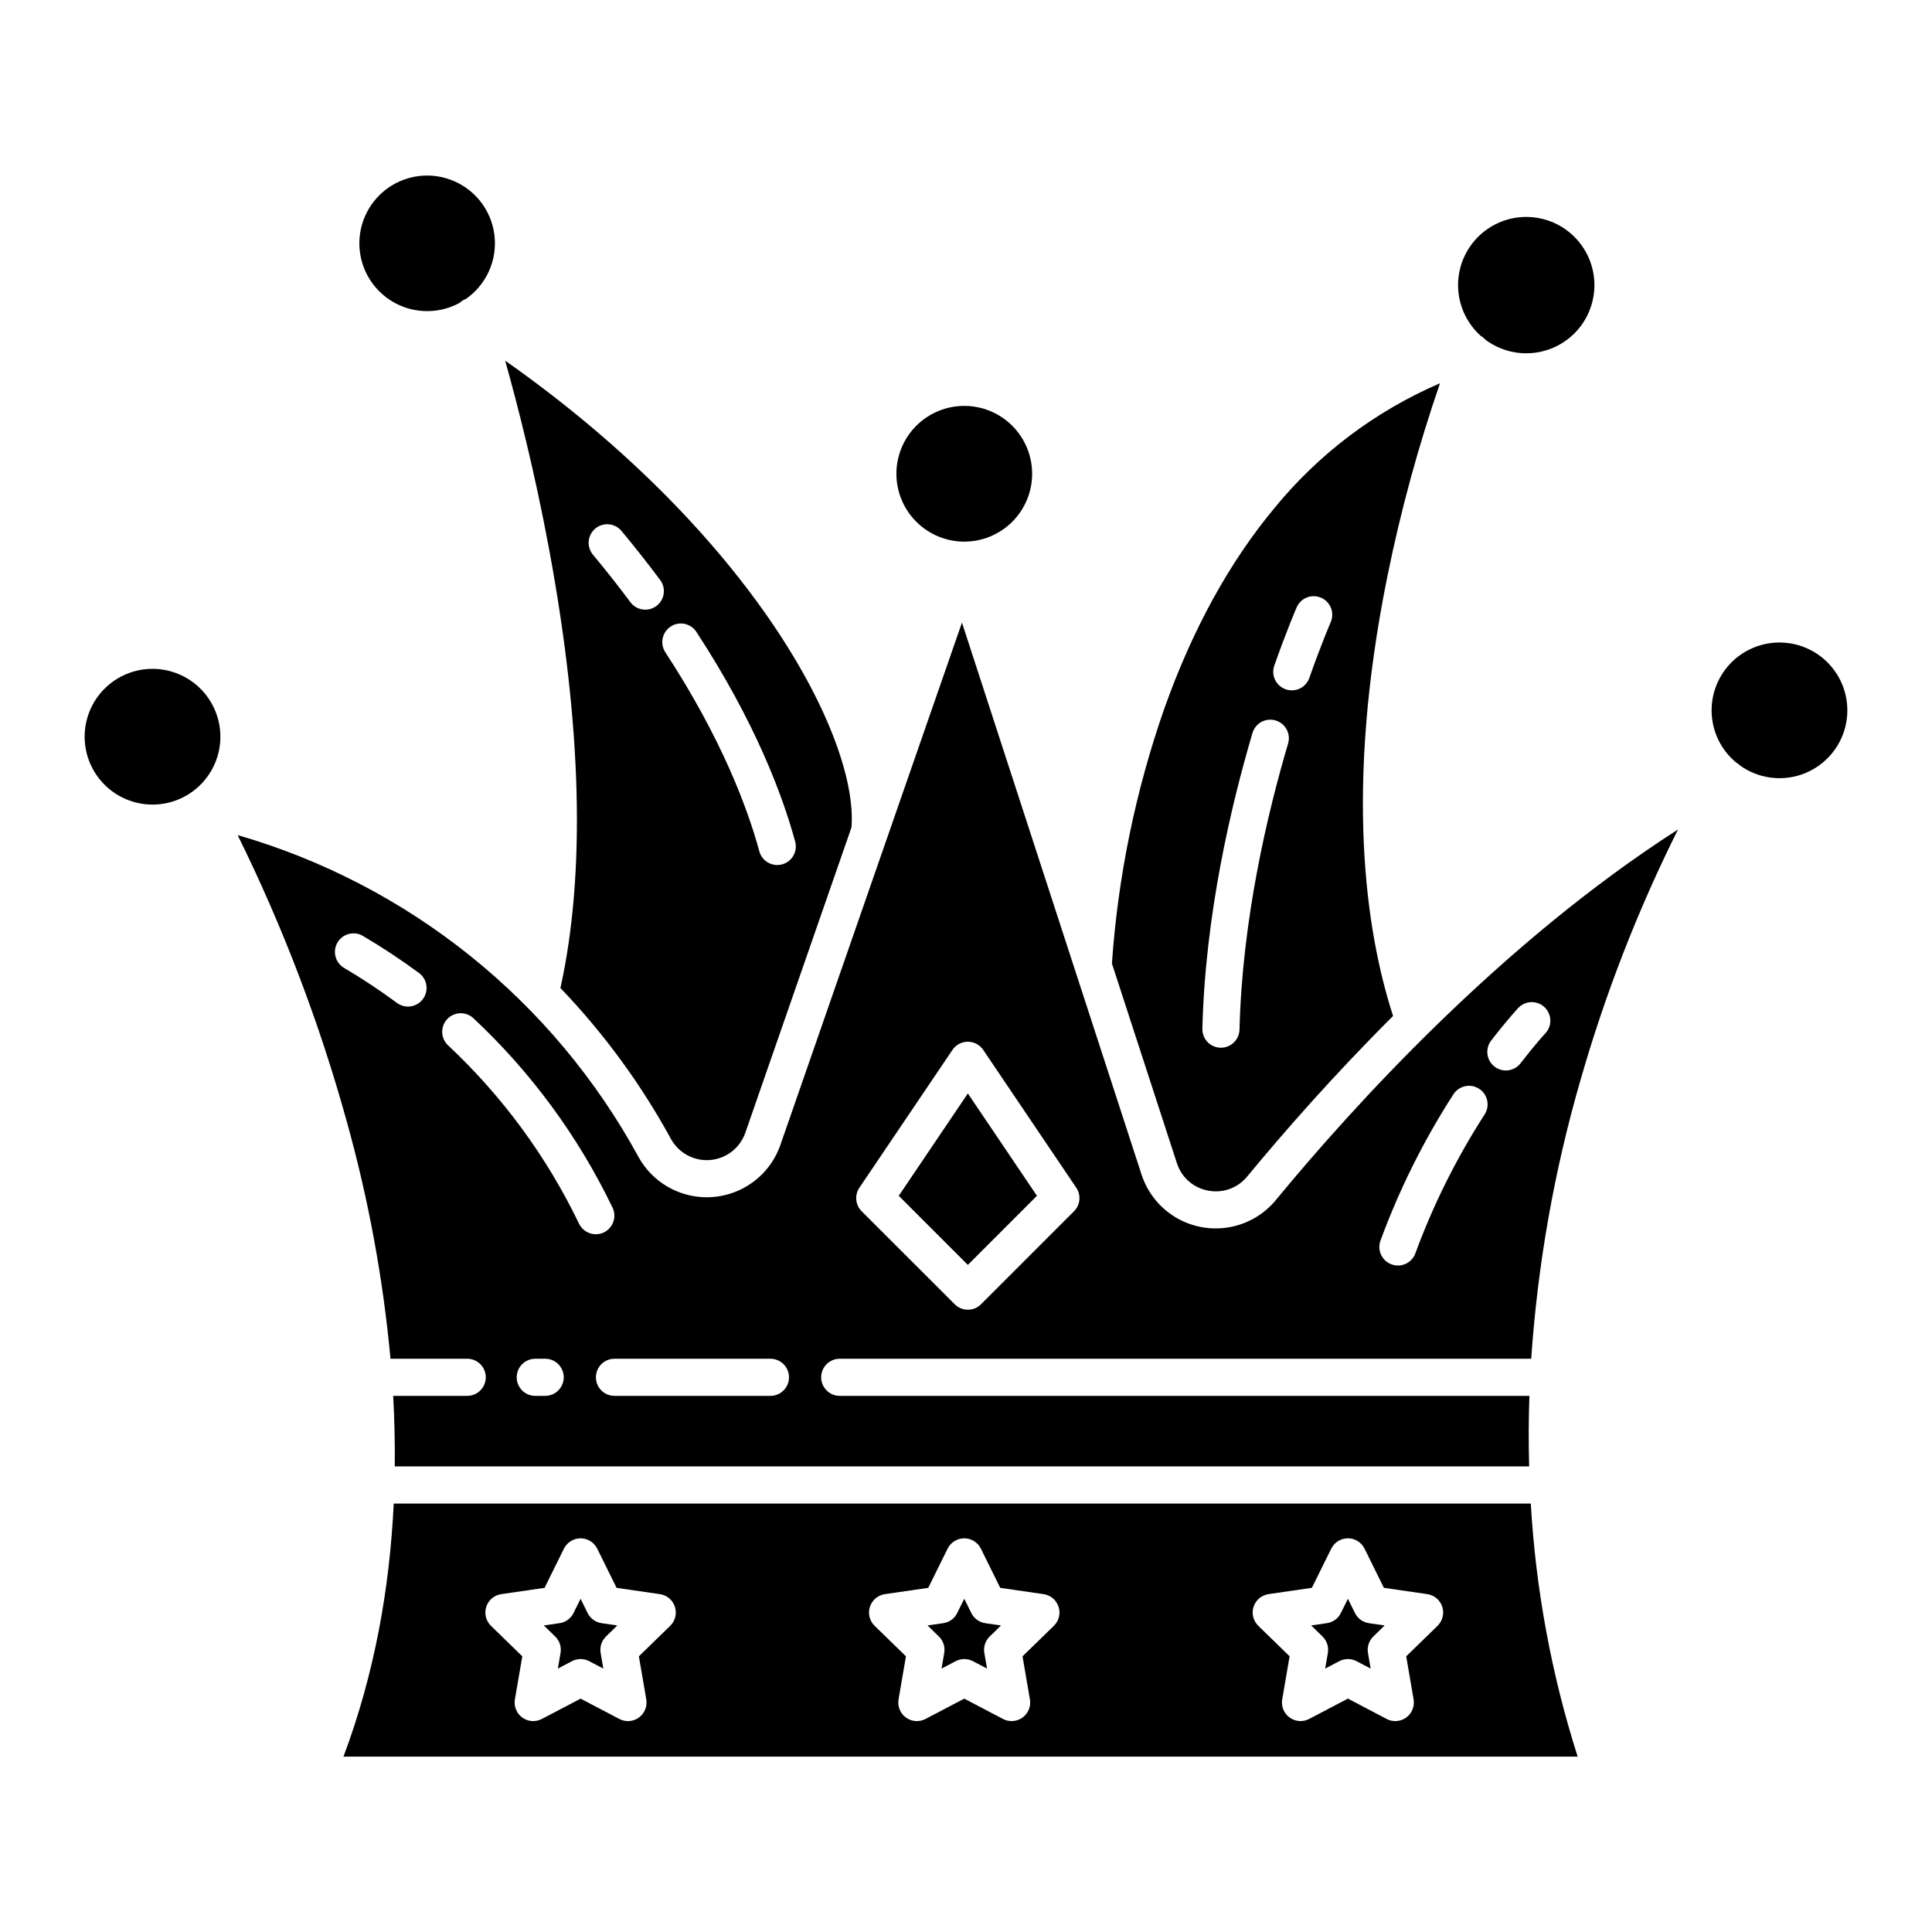 <?xml version="1.0" encoding="UTF-8"?>
<!-- Uploaded to: ICON Repo, www.svgrepo.com, Generator: ICON Repo Mixer Tools -->
<svg fill="#000000" width="800px" height="800px" version="1.1" viewBox="144 144 512 512" xmlns="http://www.w3.org/2000/svg">
 <g>
  <path d="m248.34 542.46c-1.055 22.141-4.996 44.91-13.316 67.062l327.07-0.004c-6.93-21.742-11.102-44.273-12.418-67.059zm73.273 32.398-8.305 8.082 1.961 11.414c0.316 1.848-0.441 3.711-1.957 4.812-1.512 1.102-3.523 1.25-5.18 0.379l-10.27-5.391-10.27 5.391h-0.004c-1.656 0.871-3.664 0.723-5.18-0.379-1.512-1.102-2.269-2.965-1.953-4.812l1.961-11.414-8.305-8.082c-1.344-1.305-1.828-3.262-1.25-5.043 0.578-1.781 2.121-3.082 3.973-3.352l11.48-1.664 5.133-10.387h0.004c0.828-1.68 2.539-2.738 4.41-2.738 1.871 0 3.582 1.059 4.41 2.738l5.133 10.387 11.48 1.664c1.855 0.27 3.394 1.566 3.973 3.352 0.578 1.781 0.098 3.738-1.246 5.043zm101.67 0-8.305 8.082 1.961 11.414c0.316 1.848-0.441 3.711-1.953 4.812-1.516 1.102-3.523 1.25-5.18 0.379l-10.27-5.391-10.27 5.391h-0.004c-1.66 0.871-3.668 0.723-5.18-0.379-1.516-1.102-2.273-2.965-1.957-4.812l1.961-11.414-8.301-8.082c-1.344-1.305-1.828-3.262-1.25-5.043 0.578-1.785 2.121-3.082 3.977-3.352l11.48-1.664 5.133-10.387c0.828-1.68 2.539-2.738 4.41-2.738 1.871 0 3.582 1.059 4.41 2.738l5.133 10.387 11.48 1.664c1.855 0.27 3.394 1.57 3.973 3.352 0.582 1.781 0.098 3.738-1.246 5.043zm101.68 0-8.305 8.082 1.961 11.414h-0.004c0.32 1.848-0.438 3.711-1.953 4.812-1.516 1.102-3.523 1.25-5.18 0.379l-10.273-5.402-10.27 5.391-0.004 0.004c-1.656 0.871-3.664 0.723-5.18-0.379s-2.273-2.965-1.957-4.812l1.961-11.414-8.305-8.082h0.004c-1.344-1.305-1.828-3.262-1.25-5.043s2.117-3.082 3.973-3.352l11.48-1.664 5.133-10.387h0.004c0.828-1.68 2.535-2.738 4.41-2.738 1.871 0 3.582 1.059 4.41 2.738l5.133 10.387 11.48 1.664c1.859 0.266 3.402 1.566 3.984 3.352 0.578 1.785 0.09 3.746-1.254 5.051z"/>
  <path d="m401.41 571.47-1.871-3.781-1.871 3.781h0.004c-0.715 1.453-2.102 2.457-3.703 2.688l-4.164 0.602 3.008 2.926v0.004c1.164 1.133 1.691 2.762 1.418 4.359l-0.711 4.141 3.738-1.961c1.434-0.75 3.141-0.75 4.574 0l3.738 1.961-0.711-4.144v0.004c-0.273-1.598 0.254-3.227 1.418-4.359l3.008-2.926-4.164-0.602v-0.004c-1.605-0.23-2.992-1.234-3.711-2.688z"/>
  <path d="m503.08 571.47-1.871-3.781-1.871 3.781h0.004c-0.719 1.453-2.106 2.457-3.707 2.688l-4.164 0.602 3.008 2.926 0.004 0.004c1.16 1.133 1.688 2.762 1.414 4.359l-0.711 4.141 3.738-1.961c1.434-0.75 3.144-0.75 4.574 0l3.738 1.961-0.711-4.141c-0.273-1.598 0.258-3.227 1.418-4.359l3.008-2.926-4.164-0.602v-0.004c-1.602-0.23-2.988-1.234-3.707-2.688z"/>
  <path d="m184.42 321.25c-4.769 0-9.344 1.895-12.719 5.266-3.375 3.375-5.269 7.949-5.269 12.719 0 4.773 1.895 9.348 5.269 12.719 3.371 3.375 7.949 5.269 12.719 5.269s9.344-1.895 12.719-5.269c3.371-3.371 5.266-7.945 5.266-12.719-0.004-4.766-1.902-9.34-5.273-12.711-3.371-3.371-7.941-5.269-12.711-5.273z"/>
  <path d="m299.73 571.47-1.871-3.781-1.871 3.781h0.004c-0.719 1.453-2.102 2.457-3.707 2.688l-4.164 0.602 3.008 2.926 0.004 0.004c1.16 1.133 1.691 2.762 1.418 4.359l-0.711 4.141 3.738-1.961c1.43-0.75 3.141-0.75 4.574 0l3.738 1.961-0.711-4.144v0.004c-0.277-1.598 0.254-3.227 1.414-4.359l3.004-2.93-4.16-0.602-0.004-0.004c-1.598-0.23-2.984-1.234-3.703-2.684z"/>
  <path d="m399.54 287.54c4.769 0 9.348-1.895 12.719-5.266 3.375-3.375 5.269-7.949 5.269-12.719 0-4.769-1.895-9.348-5.269-12.719-3.371-3.375-7.949-5.269-12.719-5.269-4.769 0-9.344 1.898-12.719 5.269-3.371 3.375-5.266 7.949-5.266 12.719 0.004 4.769 1.902 9.34 5.273 12.711s7.941 5.269 12.711 5.273z"/>
  <path d="m536.39 232.99c0.426 0.242 0.812 0.551 1.148 0.91 0.027 0.031 0.051 0.062 0.074 0.098v0.004c5.086 3.82 11.805 4.691 17.695 2.285 5.887-2.406 10.078-7.731 11.031-14.023 0.953-6.289-1.473-12.617-6.383-16.66-4.914-4.039-11.59-5.203-17.578-3.059s-10.406 7.281-11.637 13.523c-1.227 6.242 0.918 12.672 5.648 16.926z"/>
  <path d="m257.22 226.45c3.023 0 5.996-0.762 8.641-2.219 0.117-0.117 0.238-0.227 0.363-0.332 0.395-0.297 0.828-0.539 1.293-0.711 4.723-3.312 7.562-8.691 7.641-14.461s-2.617-11.223-7.25-14.66c-4.629-3.441-10.633-4.449-16.133-2.707-5.5 1.742-9.828 6.019-11.637 11.496-1.805 5.477-0.875 11.492 2.508 16.164 3.387 4.672 8.805 7.438 14.574 7.43z"/>
  <path d="m292.52 405.84c11.484 11.984 21.336 25.434 29.293 40 2.059 3.746 6.129 5.93 10.391 5.574 4.262-0.355 7.91-3.188 9.316-7.223l28.133-80.93c1.844-23.688-26.016-77.43-91.785-123.69 3.211 11.414 7.812 29.273 11.652 49.988 8.699 46.891 9.691 85.977 3 116.28zm29.227-95.809h-0.004c2.277-1.484 5.324-0.844 6.809 1.43 15.656 23.965 22.875 43.445 26.176 55.566 0.715 2.621-0.832 5.328-3.453 6.039-2.625 0.715-5.328-0.832-6.043-3.453-3.113-11.441-9.969-29.883-24.922-52.773h0.004c-0.715-1.09-0.965-2.422-0.695-3.699 0.27-1.277 1.031-2.394 2.125-3.109zm-19.977-25.961h-0.004c2.09-1.738 5.191-1.457 6.93 0.629 3.566 4.277 7.019 8.66 10.258 13.016h0.004c1.621 2.18 1.168 5.262-1.012 6.883-2.18 1.621-5.262 1.168-6.887-1.012-3.133-4.215-6.473-8.449-9.922-12.586h0.004c-1.742-2.086-1.461-5.188 0.625-6.93z"/>
  <path d="m464.16 459.52c3.891 0.766 7.887-0.684 10.387-3.762 9.324-11.309 22.547-26.469 38.633-42.52-7.266-22.441-12.906-60.203-1.504-116.51h-0.004c3.519-17.34 8.18-34.43 13.941-51.156-17.098 7.352-32.168 18.719-43.93 33.137-11.906 14.32-21.703 32.156-29.105 53.016h-0.004c-7.633 21.816-12.305 44.555-13.902 67.613l17.211 52.898h0.004c1.191 3.773 4.379 6.578 8.273 7.285zm17.562-139.18c3.379-9.578 5.836-15.223 5.938-15.457h0.004c1.109-2.449 3.981-3.551 6.445-2.477 2.465 1.078 3.609 3.934 2.57 6.414-0.023 0.055-2.43 5.586-5.676 14.789-0.426 1.246-1.328 2.269-2.512 2.844-1.18 0.574-2.543 0.648-3.785 0.211-1.238-0.438-2.25-1.352-2.812-2.539-0.559-1.191-0.621-2.555-0.172-3.789zm-5.797 17.902c0.773-2.606 3.508-4.09 6.113-3.32 2.606 0.773 4.094 3.508 3.324 6.113-5.481 18.512-12.164 46.688-12.879 75.82h-0.004c-0.066 2.668-2.25 4.801-4.918 4.801h-0.125c-1.305-0.035-2.543-0.582-3.441-1.527-0.902-0.945-1.387-2.211-1.355-3.516 0.75-30.207 7.637-59.289 13.285-78.371z"/>
  <path d="m382.18 460.9 18.312 18.309 18.309-18.309-18.309-27.125z"/>
  <path d="m482.13 462.01c-3.152 3.832-7.578 6.402-12.469 7.238-4.894 0.836-9.922-0.113-14.172-2.68-4.246-2.566-7.43-6.574-8.965-11.293l-47.594-146.28-48.117 138.42c-1.762 5.059-5.418 9.238-10.203 11.652-4.781 2.414-10.312 2.879-15.43 1.289-5.117-1.586-9.422-5.098-11.996-9.793-11.191-20.523-26.34-38.621-44.57-53.254-18.23-14.633-39.176-25.508-61.637-31.996 11.988 24.293 21.656 49.656 28.883 75.762 5.762 20.609 9.652 41.695 11.625 63.004h20.332c2.715 0 4.918 2.203 4.918 4.918 0 2.719-2.203 4.922-4.918 4.922h-19.621c0.344 6.144 0.484 12.387 0.422 18.695h300.62c-0.172-6.336-0.148-12.57 0.07-18.695h-182.77c-2.719 0-4.922-2.203-4.922-4.922 0-2.715 2.203-4.918 4.922-4.918h183.25c1.703-24.961 6.066-49.664 13.012-73.695 6.562-22.938 15.23-45.219 25.891-66.562-46.82 30-86.184 73.461-106.57 98.188zm-226.05-53.254c-1.617 2.184-4.699 2.644-6.883 1.027-4.492-3.316-9.152-6.406-13.965-9.25-1.141-0.652-1.973-1.738-2.309-3.012-0.336-1.273-0.148-2.625 0.523-3.762 0.668-1.133 1.766-1.949 3.043-2.266 1.277-0.32 2.629-0.113 3.754 0.574 5.102 3.012 10.043 6.281 14.809 9.797 1.051 0.777 1.75 1.941 1.941 3.231 0.191 1.293-0.137 2.609-0.914 3.66zm32.398 105.17-2.625-0.004c-2.719 0-4.922-2.203-4.922-4.918 0-2.719 2.203-4.922 4.922-4.922h2.625-0.004c2.719 0 4.922 2.203 4.922 4.922 0 2.715-2.203 4.918-4.922 4.918zm8.992-45.605h-0.004c-8.547-17.77-20.312-33.797-34.703-47.273-0.961-0.887-1.523-2.121-1.574-3.426-0.047-1.309 0.426-2.578 1.316-3.535 0.891-0.957 2.125-1.52 3.43-1.566 1.309-0.043 2.578 0.434 3.531 1.324 15.281 14.301 27.773 31.312 36.852 50.168 1.191 2.441 0.172 5.387-2.269 6.578-2.445 1.188-5.391 0.168-6.578-2.273zm50.703 45.605h-41.328v-0.004c-2.719 0-4.922-2.203-4.922-4.918 0-2.719 2.203-4.922 4.922-4.922h41.328c2.715 0 4.918 2.203 4.918 4.922 0 2.715-2.203 4.918-4.918 4.918zm80.457-48.938-24.66 24.66c-1.922 1.922-5.035 1.922-6.957 0l-24.668-24.66c-1.668-1.664-1.918-4.277-0.598-6.231l24.664-36.52c0.914-1.355 2.441-2.168 4.078-2.168 1.633 0 3.16 0.812 4.074 2.168l24.66 36.523c1.32 1.949 1.07 4.562-0.594 6.227zm110.55-45.23c4.191-5.441 7.004-8.453 7.121-8.578h-0.004c0.887-0.973 2.129-1.551 3.441-1.605 1.316-0.051 2.602 0.426 3.562 1.324 0.961 0.898 1.52 2.148 1.555 3.465 0.035 1.316-0.461 2.59-1.375 3.539-0.09 0.098-2.684 2.898-6.512 7.863h0.004c-1.66 2.152-4.75 2.555-6.902 0.895s-2.551-4.75-0.895-6.902zm-3.215 12.77c2.285 1.465 2.953 4.508 1.488 6.797-7.457 11.559-13.613 23.902-18.363 36.812-0.93 2.555-3.75 3.871-6.305 2.941-2.555-0.926-3.871-3.75-2.945-6.305 4.996-13.59 11.477-26.59 19.324-38.758 1.465-2.285 4.508-2.953 6.797-1.488z"/>
  <path d="m615.58 314.27c-4.957-0.004-9.699 2.043-13.098 5.652-3.398 3.613-5.156 8.465-4.856 13.414 0.301 4.953 2.637 9.559 6.449 12.727 0.406 0.227 0.777 0.512 1.105 0.84 4.676 3.324 10.66 4.215 16.105 2.398 5.441-1.82 9.691-6.125 11.434-11.594s0.77-11.441-2.617-16.074c-3.387-4.629-8.785-7.367-14.523-7.363z"/>
 </g>
</svg>